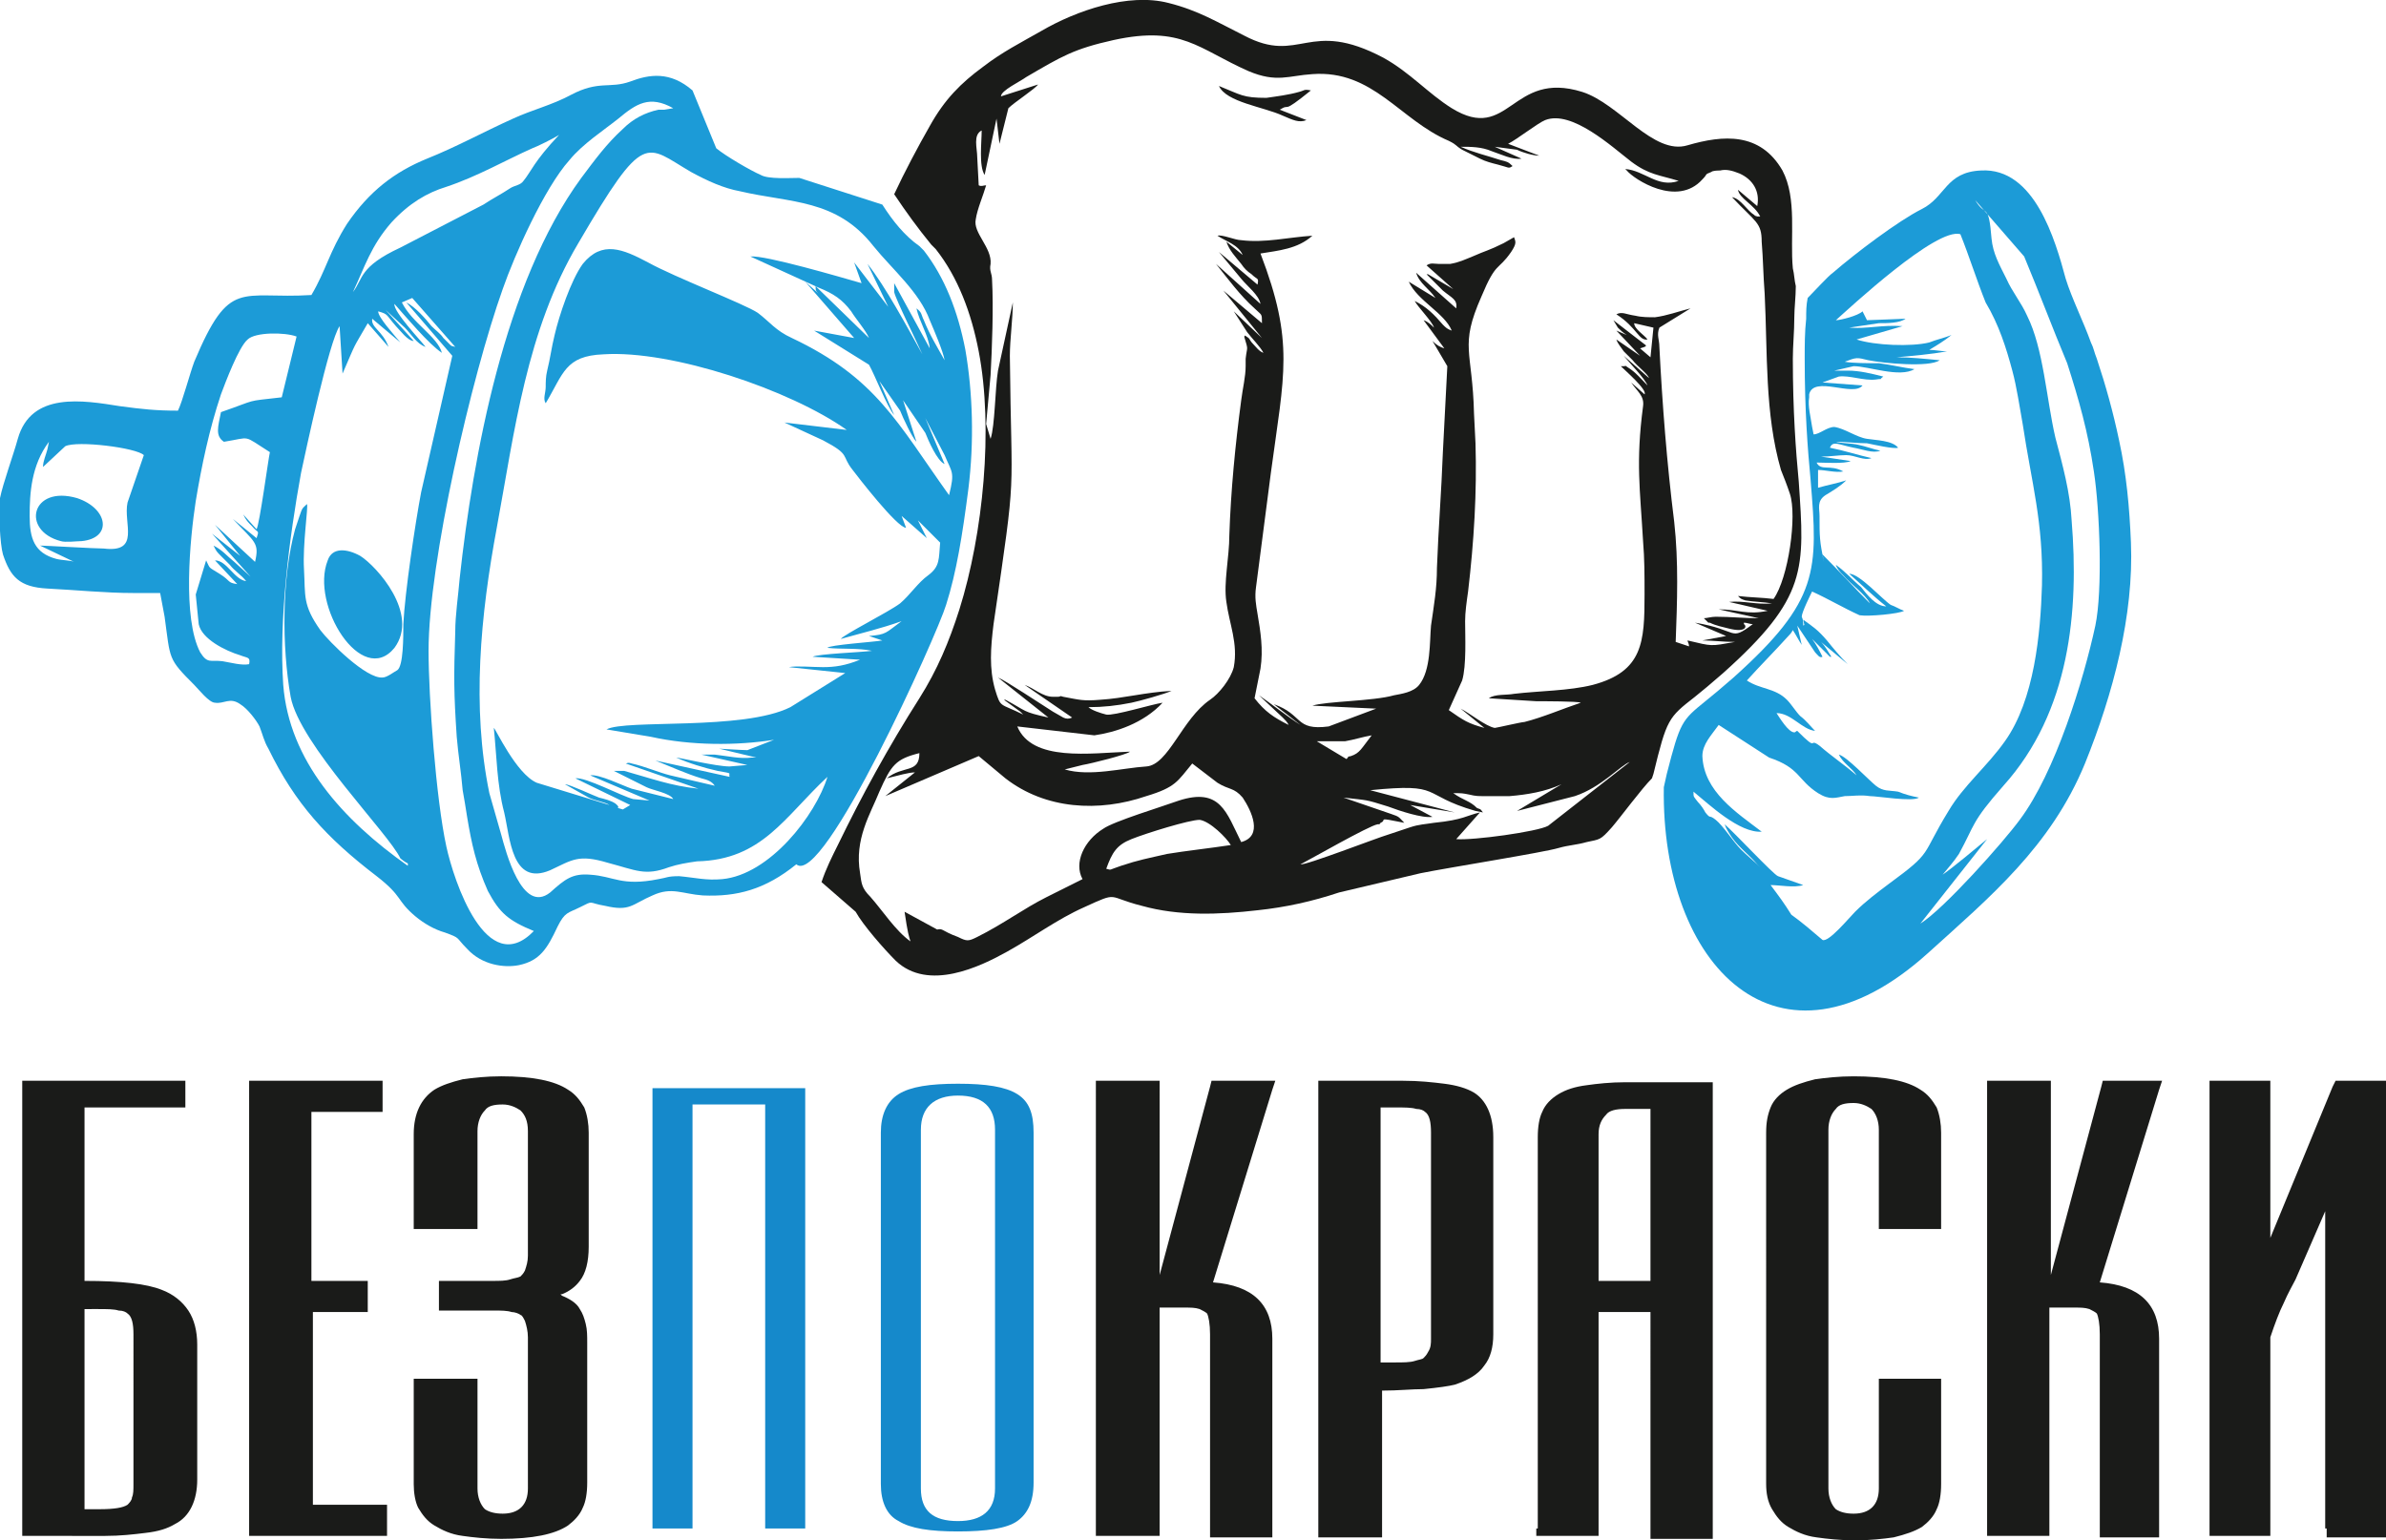 <svg version="1.1" id="Слой_1" width="160.9" height="103.9" xmlns="http://www.w3.org/2000/svg" x="0" y="0" viewBox="0 0 160.9 103.9" xml:space="preserve"><style>.st0{fill-rule:evenodd;clip-rule:evenodd;fill:#1c9bd7}</style><path class="st0" d="M59.5 13.8 53.9 12c-.6 0-2.1.1-2.6-.2-.7-.3-2.4-1.3-3-1.8l-1.6-3.9c-1.5-1.3-2.9-1.1-4.2-.6-1.4.5-2.1-.1-4 .9-1.3.7-2.6 1-3.9 1.6-2 .9-3.8 1.9-5.8 2.7-2.2.9-3.9 2.2-5.4 4.4-1.2 1.9-1.4 3.1-2.4 4.8-4.8.3-5.5-1.2-7.9 4.5-.3.8-.8 2.7-1.1 3.3-1.5 0-2.4-.1-3.9-.3-2.5-.4-6-1-6.9 2.2-.3 1.1-1 3-1.2 4-.1 1 0 3.1.2 3.8.5 1.5 1.1 2.2 3 2.3 2 .1 3.9.3 5.8.3h1.8l.3 1.6c.4 2.9.2 2.8 2 4.6.3.3 1 1.2 1.4 1.2.6.1 1-.4 1.7.1.5.3 1.1 1.1 1.3 1.5.2.5.3 1 .6 1.5 1.8 3.7 3.9 6 7.3 8.6 1.8 1.4 1.3 1.6 2.6 2.7.6.5 1.3.9 2 1.1 1.1.4.7.3 1.5 1.1 1 1.1 2.5 1.3 3.5 1.1 1.4-.3 1.9-1.1 2.6-2.6.5-1 .7-.9 1.5-1.3 1-.5.5-.3 1.7-.1 1.7.4 1.8-.1 3.2-.7 1.3-.6 2-.1 3.4 0 2.3.1 4.2-.4 6.3-2.1 1.8 1.6 9.5-15.5 10.1-17.5.7-2.2 1.1-4.7 1.5-7.8.4-3.2.3-6.5-.2-9.4-.5-2.6-1.4-4.9-2.8-6.7l-.3-.3c-1-.7-1.8-1.7-2.5-2.8M5 37.9c-.2-.1-.8-.1-1.2-.2-1.5-.4-1.8-1.4-1.8-2.9s.1-3.4 1.3-5l-.1.5c-.1.4-.3.8-.3 1.2l1.5-1.4c.8-.4 4.8.1 5.3.6l-1.1 3.2c-.3 1.4.9 3.4-1.6 3.1-.6 0-4-.2-4.3-.2zm11.8 6.9c-.5.1-1.2-.1-1.8-.2-.8-.1-1 .2-1.5-.6-1.2-2.3-.7-7.6-.3-10.2.4-2.4.9-4.8 1.7-7.2.3-.8 1.2-3.2 1.8-3.7.5-.5 2.5-.5 3.3-.2l-1 4.1c-2.6.3-1.5.1-4.1 1-.2 1-.4 1.6.2 2 1.9-.3 1.2-.5 3.1.7-.1.4-.7 4.9-.9 5.2l-.9-1c.2.4.3.5.6.8.4.5.5.2.3.8L15.7 35c1.5 1.6 1.8 1.6 1.5 2.9l-2.7-2.5 1.7 2.1-1.9-1.5 2.6 2.9-1.1-1c-.5-.4-.8-.8-1.4-1.1.2.4.2.4.5.7l.6.6c.3.4.8.7 1.1 1.1-.8-.1-1.3-1.4-2.1-1.4l1.5 1.6c-.7-.1-.4-.2-1.2-.7s-.6-.3-.9-.9l-.7 2.3.2 2c.2 1 1.8 1.8 2.8 2.1.5.2.7.1.6.6m7-25.1c.8-1.7 1.2-3.1 2.6-4.7 1.2-1.3 2.4-2 3.7-2.4 2.1-.7 4-1.8 5.8-2.6.3-.1 1.5-.7 1.8-.9-1.7 1.8-1.9 2.5-2.4 3.1-.2.3-.6.3-.9.5-.6.4-1.2.7-1.8 1.1L27 16.7c-2.8 1.3-2.5 2.1-3.2 3m3.7 38.7c-4.4-3.1-8-7.1-8.4-12.2-.3-4.4.4-9.9 1.2-14.3.3-1.4 1.9-8.9 2.6-9.9l.2 3.2c1-2.3.6-1.5 1.7-3.4l1.4 1.6c-.4-1.1-1.2-1.3-1.1-1.9l1.9 1.6c-.5-.6-1.5-1.7-1.5-2.1.7.2.5.2 1.2 1 .3.3.8 1 1.2 1L26 20.9l1.3 1.2c.4.4.8 1.1 1.4 1.3-.3-.4-2.2-2.4-2.1-2.9.8.9 2.3 2.7 3.2 3.3-.3-1.1-2-2-2.7-3.4l.7-.3 2.9 3.3c-.3-.1-.2 0-.4-.2l-.4-.4c-.2-.3-.5-.5-.8-.8-.4-.5-1.1-1.3-1.7-1.6l3.1 3.6-2.1 9.2c-.4 2.1-1.1 6.8-1.2 8.9 0 .9 0 2.8-.4 3.1-.2.1-.7.5-1 .5-1.1.1-3.6-2.4-4.2-3.2-1.2-1.7-1-2.3-1.1-4.1-.1-1.7.3-4.2.2-4.4-.3.3-.3.2-.5.8l-.3.9C19 39 19 43.6 19.6 47c.6 3.2 6.6 9.2 7.4 10.9.6.5.5.2.5.5m8.5 4.4c-3.2 3.3-5.4-3.4-5.9-5.7-.7-3.2-1.2-10.1-1.2-13.2 0-6 2.9-18.5 5-24.4.8-2.3 2.8-6.8 4.5-8.7.9-1.1 2.3-2 3.3-2.8 1.2-1 2.1-1.6 3.7-.7l-.6.1h-.4c-.9.2-1.7.6-2.4 1.3-1.1 1-1.9 2.1-2.8 3.3-5.2 7.1-7.3 18.8-8.2 27-.1 1.2-.3 2.5-.3 3.6-.1 3.1-.1 4.1.1 7.1.1 1.2.3 2.4.4 3.6.1.6.2 1.1.3 1.8.3 1.8.6 3.2 1.4 5 .8 1.5 1.4 2 3.1 2.7m19.8-10.4c-.8 2.6-3.9 6.6-7.1 6.9-1.1.1-1.8-.1-2.9-.2-.8 0-.8.1-1.4.2-2.5.5-3-.2-4.6-.3-1.2-.1-1.7.3-2.7 1.2-1.9 1.5-3-2.8-3.3-3.9l-.8-2.8c-1.2-5.8-.6-12 .5-17.9 1.2-6.5 2-13.3 5.5-19.2 4.5-7.7 4.5-6.6 7.6-4.8 1.1.6 2.2 1.1 3.3 1.3 3.4.8 6.5.5 9 3.7 1.3 1.6 3.1 3.1 3.8 5 .3.7.9 2.1 1 2.7-.5-.9-1-1.7-1.4-2.7-.2-.4-.1-.5-.5-.8.2.9.8 1.8.9 2.7l-2.4-4.4v.6c.1.5 1.6 3.5 1.9 4.2-1-1.8-2.5-4.6-3.7-6.1l1.4 2.9-2.3-3 .5 1.4c-1.4-.4-6.5-1.9-7.5-1.8l4.6 2.1c1 .4 1.6.8 2.2 1.6.3.5 1 1.3 1.2 1.8L55 19.3c0 .3 0 .3.2.5l-.9-.8 3.3 3.8-2.7-.5 3.7 2.3c.4.7 1.2 2.8 1.7 3.4l-1-2.3 1.4 2c.2.5.8 1.8 1.1 2.1l-.9-2.8 1.5 2.2c.2.5.8 1.9 1.3 2.1l-1.3-3.1 1.3 2.5c.5 1.2.7 1.1.3 2.7-3.5-4.9-4.9-7.9-10.6-10.6-1.1-.5-1.5-1.1-2.3-1.7-.9-.6-5.6-2.4-7.4-3.4-1.7-.9-3.1-1.5-4.4.1-.8 1.1-1.6 3.5-1.9 4.8-.2.8-.3 1.6-.5 2.4-.1.4-.1.8-.1 1.1 0 .4-.2.8 0 1.1 1.2-2 1.3-3.2 3.9-3.3 4.6-.3 12.6 2.4 16.4 5.1l-4.2-.5 2.6 1.2c1.9 1 1.2 1 2 2 .3.4 3 3.9 3.6 3.9l-.3-.8 1.7 1.5-.6-1.2 1.5 1.5c-.1 1.1 0 1.6-.8 2.2-.7.5-1.2 1.3-1.9 1.9-.8.6-3.8 2.1-4 2.4 1.4-.4 2.7-.7 4.1-1.2-1.1.8-1 .9-2.2 1l.9.3c-.5.1-3.6.3-3.7.5.9.1 2.1 0 3 .2-.7.1-3.6.2-4 .4l3.2.2c-1 .4-1.7.5-2.5.5-.7 0-1.8-.1-2.3 0l3.8.4-3.7 2.3c-3.2 1.6-11.1.8-12.4 1.5l3 .5c2.7.6 5.8.6 8.3.2l-1.8.7c-.3 0-1.9-.1-1.9-.1l2.5.6h-.3c-.8.1-1.6-.1-2.5-.2h-.9l3.1.7-1.2.1c-.9 0-3.4-.6-3.6-.6.9.4 1.9.7 2.8.9 1.1.2.7.1.8.4l-5-1.1c1 .4 2.1.9 3.1 1.2.4.1.7.2.9.5l-3-.7c-.8-.2-1.7-.6-2.6-.8-.3-.1-.3 0-.4 0l4.9 1.7c-1.9-.2-3.2-.7-5-1.2h-.7l2.2 1.1c.4.2 1.6.4 1.8.8l-2.8-.7c-.6-.2-2.2-1-2.8-.9l4 1.7-1.1-.1c-.8-.2-3.2-1.5-3.9-1.4l3.7 1.8-.5.3c-.7-.2 0 0-.5-.4-.3-.2-.7-.3-1.1-.4-.3-.1-2-.9-2.3-.9l1.6.9c.4.2 1.1.3 1.4.5l-4.9-1.5c-1.4-.6-2.8-3.7-2.9-3.7.2 1.9.2 3.8.7 5.7.4 1.7.5 5 3.1 3.9 1.5-.7 1.9-1.1 3.9-.5 1.9.5 2.5.9 4.1.3.6-.2 1.2-.3 1.9-.4 4.4-.1 5.9-3 8.8-5.7M22.1 37.8c-1.2 3 2.3 8.6 4.5 5.9 1.7-2.3-1.2-5.5-2.3-6.2-.9-.5-1.9-.6-2.2.3m-18-1.3c.3.1 1.1 0 1.4 0 2.1-.2 1.8-2.2-.3-2.9-3.1-.9-3.8 2.2-1.1 2.9"/><path d="M121.1 19.3c-.1-.4-.1-.8-.2-1.2-.2-2.1.3-4.7-.7-6.6-1.5-2.6-4-2.4-6.4-1.7-2.3.7-4.6-2.8-7.1-3.6-4.8-1.5-4.9 3.5-8.8 1.1-1.6-1-2.8-2.4-4.6-3.4-5.1-2.7-5.6.5-9.4-1.5-1.8-.9-3.1-1.7-5.1-2.2-2.7-.7-6.2.5-8.6 1.9-1.4.8-2.6 1.4-3.9 2.4-1.5 1.1-2.6 2.2-3.6 4-.8 1.4-1.7 3.1-2.4 4.6.8 1.2 1.6 2.3 2.5 3.4l.3.3c1.5 1.9 2.4 4.3 2.9 6.9 1 5.2.3 12.3-1.3 17.4-.7 2.2-1.5 4.1-2.7 6-2.1 3.3-3.9 6.6-5.5 9.9-.4.8-.8 1.6-1.1 2.5l2.3 2c.5.9 1.9 2.5 2.7 3.3 2.2 2.1 5.7.4 7.5-.6s3.4-2.2 5.2-3c2.4-1.1 1.5-.7 3.9-.1 2.5.7 5.2.6 7.8.3 1.9-.2 3.7-.6 5.5-1.2l5.5-1.3c2-.4 8.3-1.4 9.3-1.7.7-.2 1.2-.2 1.9-.4.9-.2.9-.1 1.7-1 .6-.7 2-2.6 2.7-3.3l.1-.3c.9-3.7 1-3.8 2.8-5.2.5-.4 1.1-.9 1.9-1.6 5.7-5.1 5.5-7 5.1-12.9-.2-2.1-.4-4.8-.4-8.3 0-.9.1-1.8.1-2.8 0-.6.1-1.4.1-2.1M70 5.7l-2.5.8c0-.4 1.3-1 1.7-1.3 2.4-1.4 3.2-1.9 5.9-2.5 4.6-1 5.7.6 9.1 2.1 1.9.8 2.7.3 4.3.2 4.1-.3 5.9 3.1 9.2 4.5.6.3.4.3.9.6l1.2.6c.4.2.8.3 1.2.4.8.2.7.3 1 .1-.3-.3-.4-.3-.8-.4-.9-.3-1.8-.5-2.7-.9.7 0 1.4 0 2.1.3.6.2 1.4.6 2 .5l-1.8-.8 1.5.2c.4.2 1.1.4 1.5.4l-2.1-.8c.6-.3 2-1.4 2.5-1.6 1.8-.7 4.5 1.8 5.8 2.8 1.2.9 1.9.9 3.2 1.3-1.4.5-2.3-.7-3.6-.8l.1.1c.5.6 3.4 2.5 5.1.6.4-.4.1-.3.6-.5.1-.1.5-.1.6-.1.4-.1.8 0 1.3.2.9.4 1.4 1.2 1.2 2.2l-1.3-1.1c.1.6 1.1 1 1.5 1.8h-.2c-.6-.3.4.3-.2-.1-.5-.3-.9-1.1-1.5-1.2 1.6 1.7 2 1.7 2 3 .1 1.2.1 2.2.2 3.5.2 4 0 8.1 1.1 11.9.2.5.4 1 .6 1.6.5 1.5-.1 5.7-1.1 7.1-.8-.1-1.6-.1-2.4-.2.2.2.2.2.5.3.6.1 1.2.1 1.8.2-1.1.1-1.9-.2-2.9-.1.9.2 1.7.4 2.6.6-1.4.3-2-.1-3.3-.1l2.7.6c-1 0-1.9-.1-2.9-.1-.3 0-.6.1-.8.1l.3.3h.1c.4.2.9.3 1.3.4 1.2.3 1.2-.2 1-.3V42c.2 0 .4.1.6.1-1.6 1.2-.9.4-3.9-.1l2.1.9c-.5.1-1.1.2-1.6.3.7 0 1.4.1 2.2.1-1.7.3-1.5.3-3.2-.1 0 .1.1.2.1.4l-.9-.3c.1-2.7.2-5.4-.1-8.1-.5-4-.8-7.9-1-11.8 0-.5-.2-.8 0-1.3l2.1-1.3c-.8.2-1.6.5-2.4.6-.4 0-.9 0-1.3-.1-.7-.1-.9-.3-1.3-.1 1.4.9 1.5 1.8 2.1 1.7-.2-.3-.9-.7-.9-1.1l1.3.3-.2 2-.7-.6.3-.1c.1-.1 0 .1.1-.1l-2.2-1.7.3.5c.2.2.3.3.6.5l-.7-.3 1.6 1.7-1.6-1.1c.1.3.3.5.5.8l.6.6c.3.4 1 .9 1.1 1.2l-1.7-1.5c.4.5 1.4 1.5 1.6 2-.4-.4-.8-.9-1.3-1.2-.3-.2-.1-.1-.3-.1h-.2c.3.3 1.8 1.6 1.6 1.9l-.9-.8c.4.6.9.9.8 1.6-.5 3.8-.2 5.6 0 9.1.1 1.2.1 2.3.1 3.6 0 3.2-.1 5.2-3.5 6.1-1.6.4-3.6.4-5.3.6-.5.1-1.3 0-1.7.3l3.2.2c.5 0 2.8 0 3 .1-1.2.4-2.6 1-3.8 1.3-.2 0-1.9.4-2 .4-.6-.1-1.7-1-2.3-1.3l1.6 1.3c-1.1-.3-1.4-.5-2.4-1.2l.9-2c.3-1 .2-3 .2-4 0-.6.1-1.3.2-2 .4-3.4.6-6.7.5-10l-.1-2c-.1-4.3-1-4.5.5-7.9 1-2.4 1.1-1.7 2-3 .4-.6.3-.7.2-1l-.7.4c-1 .5-1.2.5-2.1.9-.5.2-.9.4-1.5.5H97c-.3 0-.5-.1-.8.1l1.8 1.6-1.7-1h-.1l1.1 1.1c.6.5 1 .6.9 1.2l-2.7-2.4c.2.7.9 1.1 1.3 1.7L95 19c.6 1.3 2.4 2.1 2.9 3.3-.3-.1-.4-.2-.6-.4-.6-.7-1.1-1.2-1.9-1.6.2.4 1.2 1.4 1.3 1.8-.2-.2-.4-.4-.7-.5l1.4 1.9c-.3-.1-.5-.2-.8-.5l1 1.7-.3 5.8c-.1 2.7-.3 5.1-.4 7.8 0 1.4-.2 2.5-.4 3.9-.1 1.1 0 3-.8 4-.4.5-1.2.6-1.7.7-1.4.4-4.6.4-5.5.7l4.3.2-3.2 1.2c-2.3.3-1.7-.8-3.7-1.5l1.8 1.4c-.8-.5-2.2-1.6-2.8-2l1.6 1.5c.2.2.3.3.4.5-1-.5-1.6-.9-2.3-1.8l.4-2c.2-1.3 0-2.5-.2-3.7-.1-.6-.2-1.1-.1-1.8l1-7.7c.9-6.7 1.6-8.8-.7-14.8 1.2-.2 2.5-.3 3.5-1.2-1.6.1-3.2.5-4.8.3-.4 0-1.3-.4-1.6-.3.6.4 1.4.6 1.7 1.3l-1.1-.9c.2.6.6 1 1 1.5.2.3.4.5.7.7.4.4.5.2.4.7L82.2 17l1.5 1.8c.4.5 1.2 1.1 1.3 1.7l-3-2.7c.8 1 1.6 2.1 2.6 3 .5.5.5.3.5 1l-2.6-2.2 2.6 3.2-1.9-1.8.9 1.4c.3.4.9 1 1.1 1.4-.3-.1-.5-.4-.7-.6s-.2-.3-.3-.4c-.4-.3-.2-.1-.3-.1.3 1 .2.6.1 1.5v.5c0 .7-.2 1.5-.3 2.3-.4 3-.7 6.1-.8 9.1 0 1.5-.4 3.2-.2 4.5.2 1.5.8 2.8.5 4.4-.2.8-1 1.8-1.6 2.2-1.9 1.3-2.8 4.4-4.3 4.5-1.6.1-3.8.7-5.5.2l1.2-.3c.6-.1 3-.7 3.2-.9-2.7.1-6.6.7-7.6-1.7l5.2.6c1.4-.2 3.3-.8 4.6-2.2-.7.1-3.3.9-3.8.8-.4-.1-1-.3-1.2-.5 1 0 1.9-.1 2.9-.3.5-.1 2.3-.6 2.7-.8-1.8.1-3.2.5-4.8.6-1.2.1-1.4 0-2.5-.2-.3-.1-.1 0-.4 0H71c-.7 0-1.3-.6-1.9-.8l3.2 2.2q-.3.15-.6 0c-.2-.1-.5-.3-.7-.4-.8-.5-3.2-2.1-3.7-2.3l3.4 2.7c-1.8-.4-1.4-.4-2.9-1.2h-.1l1.1.8.2.2c-1.6-.8-1.5-.4-1.9-1.7-.4-1.4-.3-2.8-.1-4.4 1.6-10.9 1.2-8 1.1-18.1 0-1.1.2-2.5.2-3.6l-1 4.6c-.2 1.2-.2 3.7-.5 4.6l-.3-1 .3-3.3c.1-1.8.2-4.6.1-6.4 0-.5-.2-.6-.1-1.1.1-1.1-1.2-2.1-1-3 .1-.7.5-1.6.7-2.3-.2 0-.3.1-.5 0l-.1-1.9c0-.6-.3-1.5.3-1.8 0 .8-.2 2.4.2 3l.8-3.8.2 1.7.6-2.4c.4-.4 1.8-1.3 2-1.6m-8.6 57.8c-1-.7-1.9-2.1-2.7-3-.6-.6-.6-.9-.7-1.6-.4-2.3.7-4 1.3-5.5.8-1.8 1.1-2.2 2.7-2.6 0 1.4-1.1.8-2.2 1.7.8-.2 1.5-.4 1.9-.4l-2 1.6L66 51l1.8 1.5c2.7 2.1 6.3 2.3 9.5 1.2 2-.6 2.1-1 3.1-2.2l1.7 1.3c.8.5 1.1.3 1.7 1 .6.9 1.4 2.6-.1 3-1-2-1.4-3.7-4.2-2.8-1.1.4-4.4 1.4-5.1 1.9-1.3.8-2 2.3-1.4 3.4l-2.4 1.2c-1.6.8-2.9 1.8-4.7 2.7-.6.3-.7.3-1.3 0-1.1-.4-1-.6-1.4-.5L61 61.5c.2 1.4.3 1.7.4 2M83 57c-1.3.2-3.1.4-4.3.6-1.3.3-1.9.4-3.1.8-.9.3-.6.3-1 .2.4-1.1.7-1.6 1.7-2s3.9-1.3 4.6-1.3c.7.1 1.8 1.2 2.1 1.7m5.8-7h1.9c.6-.1 1.2-.3 1.8-.4-.7.9-.8 1.2-1.4 1.4-.4.1 0-.1-.3.2zm11 4.8c-.9.2-1.1.5-3.1.7-.6.1-1 .1-1.6.3l-1.5.5c-.7.2-5.6 2.1-5.9 2 .6-.3 4.6-2.6 5.2-2.7.2 0 .1 0 .2-.1.5-.2-.4-.4 1.6 0-.4-.4-.3-.4-.9-.6l-3.2-1.1c1.7.2 1.4.1 3 .6.8.3 2.3.8 3 .7l-1.5-.8 3 .5-5.7-1.5c5-.5 3.3.3 7.1 1.4l.5.1c-.2-.3-.2-.2-.4-.3-.5-.5-.9-.5-1.6-1 .6 0 .6 0 1.1.1.4.1.6.1.9.1h1.8c1.2-.1 2.4-.3 3.5-.8l-3 1.8 3.9-1c1.8-.6 3.1-2.1 3.7-2.3l-5.5 4.3c-.7.4-5.1 1-6.2.9zM88.1 8.1l-1.8-.7c.8-.5 0 .4 2.1-1.3-.5-.1-.4 0-.8.1-.7.2-1.5.3-2.2.4-1.6 0-1.7-.2-3.2-.8.5 1.1 3 1.4 4.3 2 .7.3 1.1.5 1.6.3" style="fill-rule:evenodd;clip-rule:evenodd;fill:#1a1b19"/><path class="st0" d="M130 64.3c4.2-3.8 8.3-7.2 10.6-12.8 1.9-4.7 3.3-10 3.1-14.9-.1-2.4-.3-4.6-.8-6.9-.4-1.9-.9-3.7-1.5-5.5-.2-.5-.2-.7-.4-1.1-.5-1.4-1.3-3-1.7-4.3-.7-2.6-2.1-7.5-5.7-7.3-2.4.1-2.4 1.8-4 2.6s-4.5 3-6 4.3c-.3.2-1.3 1.3-1.7 1.7-.1.5-.1.9-.1 1.4-.1.9-.1 1.8-.1 2.7 0 3.5.2 6.1.4 8.2.5 6.1.6 8.1-5.2 13.3-.8.7-1.4 1.2-1.9 1.6-1.6 1.3-1.7 1.4-2.6 4.9l-.2.9c-.2 12 7.7 20.3 17.8 11.2M125.6 21c-.3.3-1.5.6-1.8.6.9-.8 6.8-6.3 8.4-5.8.6 1.5 1.1 3.1 1.7 4.6.9 1.5 1.4 3.1 1.8 4.6.3 1.1.5 2.5.7 3.6.6 4 1.4 6.6 1.3 10.9-.1 3.2-.5 7.7-2.5 10.5-1.2 1.7-2.8 3-3.8 4.7-1.9 3.1-1 2.7-4 4.9-.8.6-1.6 1.2-2.3 1.9-.4.4-1.8 2.1-2.2 1.9-.7-.6-1.4-1.2-2.1-1.7-.5-.8-.8-1.2-1.4-2 .6 0 1.6.2 2.2 0-.6-.2-1.1-.4-1.7-.6-.3-.1-3-3-3.6-3.5.1.3.3.6.5.9.5.7 1.2 1.2 1.7 1.8l.2.2c-.4-.4-.9-.8-1.3-1.2-.5-.5-1.2-1.6-1.7-2s-.3 0-.7-.5c-.1-.2-.3-.5-.5-.7-.3-.4-.3-.3-.3-.7 1.1.9 3.1 2.8 4.6 2.7-1.7-1.3-3.9-2.7-4-5.1 0-.8.6-1.4 1.1-2.1 1.1.7 2.3 1.5 3.4 2.2 2.1.7 1.9 1.5 3.3 2.4.8.5 1.2.3 1.8.2.6 0 1-.1 1.7 0 .5 0 2.9.4 3.3.1-.5-.1-.9-.2-1.4-.4-.6-.1-1 0-1.5-.4s-2-2-2.5-2.1c.3.6.9.9 1.2 1.4-.8-.7-1.7-1.3-2.5-2-.8-.6 0 .5-1.5-1-.1 0-.1.1-.2.1-.4 0-1-1-1.2-1.3 1 0 1.7 1.1 2.6 1.2-.3-.3-.6-.7-1-1-.3-.3-.6-.8-.9-1.1-.8-.8-1.8-.7-2.7-1.3.9-1 1.9-2 2.8-3 .1-.1.2-.2.3-.4.2.3.4.7.6 1-.1-.4-.2-.9-.3-1.3l1.2 1.8c.2.2.3.4.5.3-.2-.4-.4-.8-.7-1.2l1.2 1.2h.1c-.2-.3-.4-.7-.7-1l1.8 1.5c-.5-.5-1-1.1-1.4-1.6-.6-.7-.9-.9-1.6-1.4.1.5.1.3 0 .4 0-.2 0-.4-.1-.6 0-.3.6-1.5.7-1.7 1.1.5 2.1 1.1 3.2 1.6.6.1 2.7-.1 3-.3-.3-.1-.6-.3-.9-.4-.6-.4-2.1-2.1-2.8-2.1.8.7 1.6 1.5 2.5 2.2-.7 0-1.3-.8-1.7-1.3-.6-.5-1-1-1.7-1.5.1.3.3.5.5.7.5.6 1.5 1.3 1.8 1.9-1.1-1.1-2.1-2.2-3.2-3.3 0 .2.1.4.1.5-.3-1.4-.3-1.7-.3-3.1 0-.5-.2-1 .4-1.4.5-.3 1-.6 1.4-1-.6.2-1.2.3-1.9.5v-1.2c.5 0 1.2.2 1.7.1-.9-.5-1.5 0-1.8-.6.5 0 1.9.1 2.3-.1-.7-.1-1.3-.2-2-.3.6 0 1.2-.1 1.7-.1.6 0 1.2.4 1.7.2-.9-.2-1.8-.5-2.8-.7.2-.5.6-.2 1.6 0 .6.1 1.3.4 1.8.2-.5-.1-1-.3-1.5-.4-.4-.1-1.2-.1-1.5-.2.7 0 1.4.1 2.1.1.5.1 1.8.4 2.1.3-.4-.5-1.5-.5-2.1-.6-.7-.1-1.5-.7-2.2-.8-.5 0-1 .5-1.4.5l-.1-.5c-.1-.7-.3-1.4-.2-2v-.2c.3-1.3 3 .2 3.6-.6l-2.7-.2 1.1-.4c.7-.1 1.7.3 2.5.2.6-.1.1.1.5-.2-.8-.2-1.6-.4-2.4-.4h-.9l1.3-.3c1 0 3.1.8 4.1.2-.8-.1-1.6-.3-2.4-.4-.7 0-1.8 0-2.3-.1.8-.3.8-.3 1.6-.1 1 .2 4.1.5 4.8 0-1-.1-2-.2-2.9-.2 1.1-.1 2.3-.2 3.4-.4-.4 0-.8-.1-1.2-.1.5-.3 1-.6 1.5-1-.5.2-1 .3-1.5.5-1.2.3-3.7.2-4.9-.2 1-.3 2.1-.6 3.1-.9-1.4-.1-2.4.2-3.6.1l2-.3c.6 0 1.4 0 1.8-.3l-2.6.1zm5.4 38c.4-.5.7-.8 1.1-1.4 1.1-2 .8-2.1 3-4.6 4.5-5 5.1-11.8 4.6-17.9-.1-1.9-.6-3.7-1.1-5.6-.6-2.6-.8-6-1.9-8.2-.4-.9-1-1.6-1.4-2.5-.5-1-.9-1.7-1-2.7-.2-2.5-.4-1.4-1.1-2.6l3.3 3.8c1 2.4 1.9 4.8 2.9 7.2.8 2.5 1.4 4.6 1.8 7.3.4 2.6.6 8 .1 10.4-.8 3.7-2.7 9.9-5.1 13.1-1.1 1.5-5.1 6-6.7 7l4.5-5.7c-.6.5-2.4 2-3 2.4"/><path d="M5.7 88.3v13.5h1c1 0 1.6-.1 1.9-.3.1-.1.3-.3.3-.5.1-.2.1-.5.1-.9V90c0-.7-.1-1.2-.4-1.4-.1-.1-.3-.2-.6-.2-.3-.1-.8-.1-1.4-.1zm19.6 15.3h-8.5V72.9h9V75H21v11.4h3.8v2.1h-3.7v13h5v2.1zm2.6-3.5V93h4.3v7.4c0 .6.2 1.1.5 1.4q.45.3 1.2.3c1.1 0 1.7-.6 1.7-1.7V90.2c0-.4-.1-.8-.2-1.1-.1-.2-.2-.4-.3-.4-.1-.1-.4-.2-.6-.2-.3-.1-.7-.1-1.2-.1h-3.7v-2h3.6c.5 0 .9 0 1.2-.1s.5-.1.7-.2c.1-.1.2-.2.3-.4.1-.3.2-.6.2-1v-8.4c0-.7-.2-1.1-.5-1.4-.3-.2-.7-.4-1.2-.4-.6 0-1 .1-1.2.4-.3.3-.5.8-.5 1.4v6.6h-4.3v-6.4c0-1.4.5-2.4 1.4-3 .5-.3 1.1-.5 1.9-.7.7-.1 1.6-.2 2.6-.2q3.15 0 4.5.9c.5.3.8.7 1.1 1.2.2.5.3 1.1.3 1.7v7.7c0 1-.2 1.8-.6 2.3q-.45.6-1.2.9h-.1l.1.1c.5.2 1 .5 1.2.9.2.3.3.6.4 1s.1.8.1 1.3v9.4c0 .7-.1 1.3-.3 1.7-.2.5-.6.9-1 1.2q-1.35.9-4.5.9c-1 0-1.9-.1-2.6-.2-.8-.1-1.4-.4-1.9-.7s-.8-.7-1.1-1.2c-.2-.4-.3-1-.3-1.6M11.6 74.7H5.7v11.7c2.5 0 4.2.2 5.2.6.8.3 1.4.8 1.8 1.4s.6 1.4.6 2.3v9.1c0 1.4-.5 2.5-1.5 3-.5.3-1.1.5-2 .6-.8.1-1.7.2-2.7.2H1.5V72.9h11v1.8zm84.9 15.6V76.4c0-.7-.1-1.2-.4-1.4-.1-.1-.3-.2-.6-.2-.3-.1-.8-.1-1.4-.1h-1v17.2h1c.5 0 1 0 1.3-.1s.5-.1.6-.2.2-.2.3-.4c.2-.3.2-.6.2-.9m4.2-13.6V90q0 1.35-.6 2.1c-.4.6-1.1 1-2 1.3q-.6.15-2.1.3c-.8 0-1.7.1-2.8.1v9.9h-4.3V72.9h5.7c1.1 0 2 .1 2.8.2s1.5.3 2 .6c.8.5 1.3 1.5 1.3 3m7.1 9.7h3.5V74.8h-1.7c-.6 0-1.1.1-1.3.4-.3.3-.5.7-.5 1.3zm-4.1 16.7V76.7c0-.7.1-1.3.3-1.7.2-.5.6-.9 1.1-1.2s1.1-.5 1.9-.6c.7-.1 1.6-.2 2.6-.2h5.9v30.8h-4.2V88.5h-3.5v15.1h-4.2v-.5zm15.4-3V76.4c0-.7.1-1.2.3-1.7s.6-.9 1.1-1.2 1.1-.5 1.9-.7c.7-.1 1.6-.2 2.6-.2q3.15 0 4.5.9c.5.3.8.7 1.1 1.2.2.5.3 1.1.3 1.7v6.5h-4.2v-6.7c0-.6-.2-1.1-.5-1.4-.3-.2-.7-.4-1.2-.4-.6 0-1 .1-1.2.4-.3.3-.5.8-.5 1.4v24.2c0 .6.2 1.1.5 1.4q.45.3 1.2.3c1.1 0 1.7-.6 1.7-1.7V93h4.2v7.1c0 .7-.1 1.3-.3 1.7-.2.5-.6.9-1 1.2-.5.3-1.1.5-1.9.7-.7.1-1.6.2-2.6.2s-1.9-.1-2.6-.2c-.8-.1-1.4-.4-1.9-.7s-.8-.7-1.1-1.2-.4-1.1-.4-1.7m23.2-27.2h3.5l-.2.6-4 13c2.7.2 4 1.5 4 3.8v13.4h-4V90c0-.7-.1-1.2-.2-1.4-.1-.1-.3-.2-.5-.3-.3-.1-.6-.1-1-.1h-1.7v15.4H134V72.9h4.3V86l3.4-12.7.1-.4zm14.5 30.2V81.7l-2 4.6c-.2.4-.5.9-.8 1.6-.3.6-.6 1.4-.9 2.3v13.4H149V72.9h4.1v10.6l4.2-10.2.2-.4h3.5v30.8h-4.1v-.6zM82.5 72.9H86l-.2.6-4 13c2.7.2 4 1.5 4 3.8v13.4h-4.2V90c0-.7-.1-1.2-.2-1.4-.1-.1-.3-.2-.5-.3-.3-.1-.6-.1-1-.1h-1.7v15.4h-4.3V72.9h4.3V86l3.4-12.7.1-.4z" style="fill:#1a1b19"/><path d="M51.6 74.5h-4.9v28.6H44V73.4h10.3v29.7h-2.7zm10.5 1.7v24.2c0 1.5.8 2.2 2.5 2.2 1.6 0 2.5-.7 2.5-2.2V76.2c0-1.5-.8-2.3-2.5-2.3-1.6 0-2.5.8-2.5 2.3m-2.7 23.9V76.4c0-1.2.4-2.1 1.2-2.6s2.1-.7 4-.7 3.2.2 4 .7 1.1 1.3 1.1 2.6V100c0 1.3-.4 2.1-1.1 2.6s-2.1.7-4 .7-3.2-.2-4-.7c-.8-.4-1.2-1.3-1.2-2.5" style="fill:#1589cb"/></svg>
